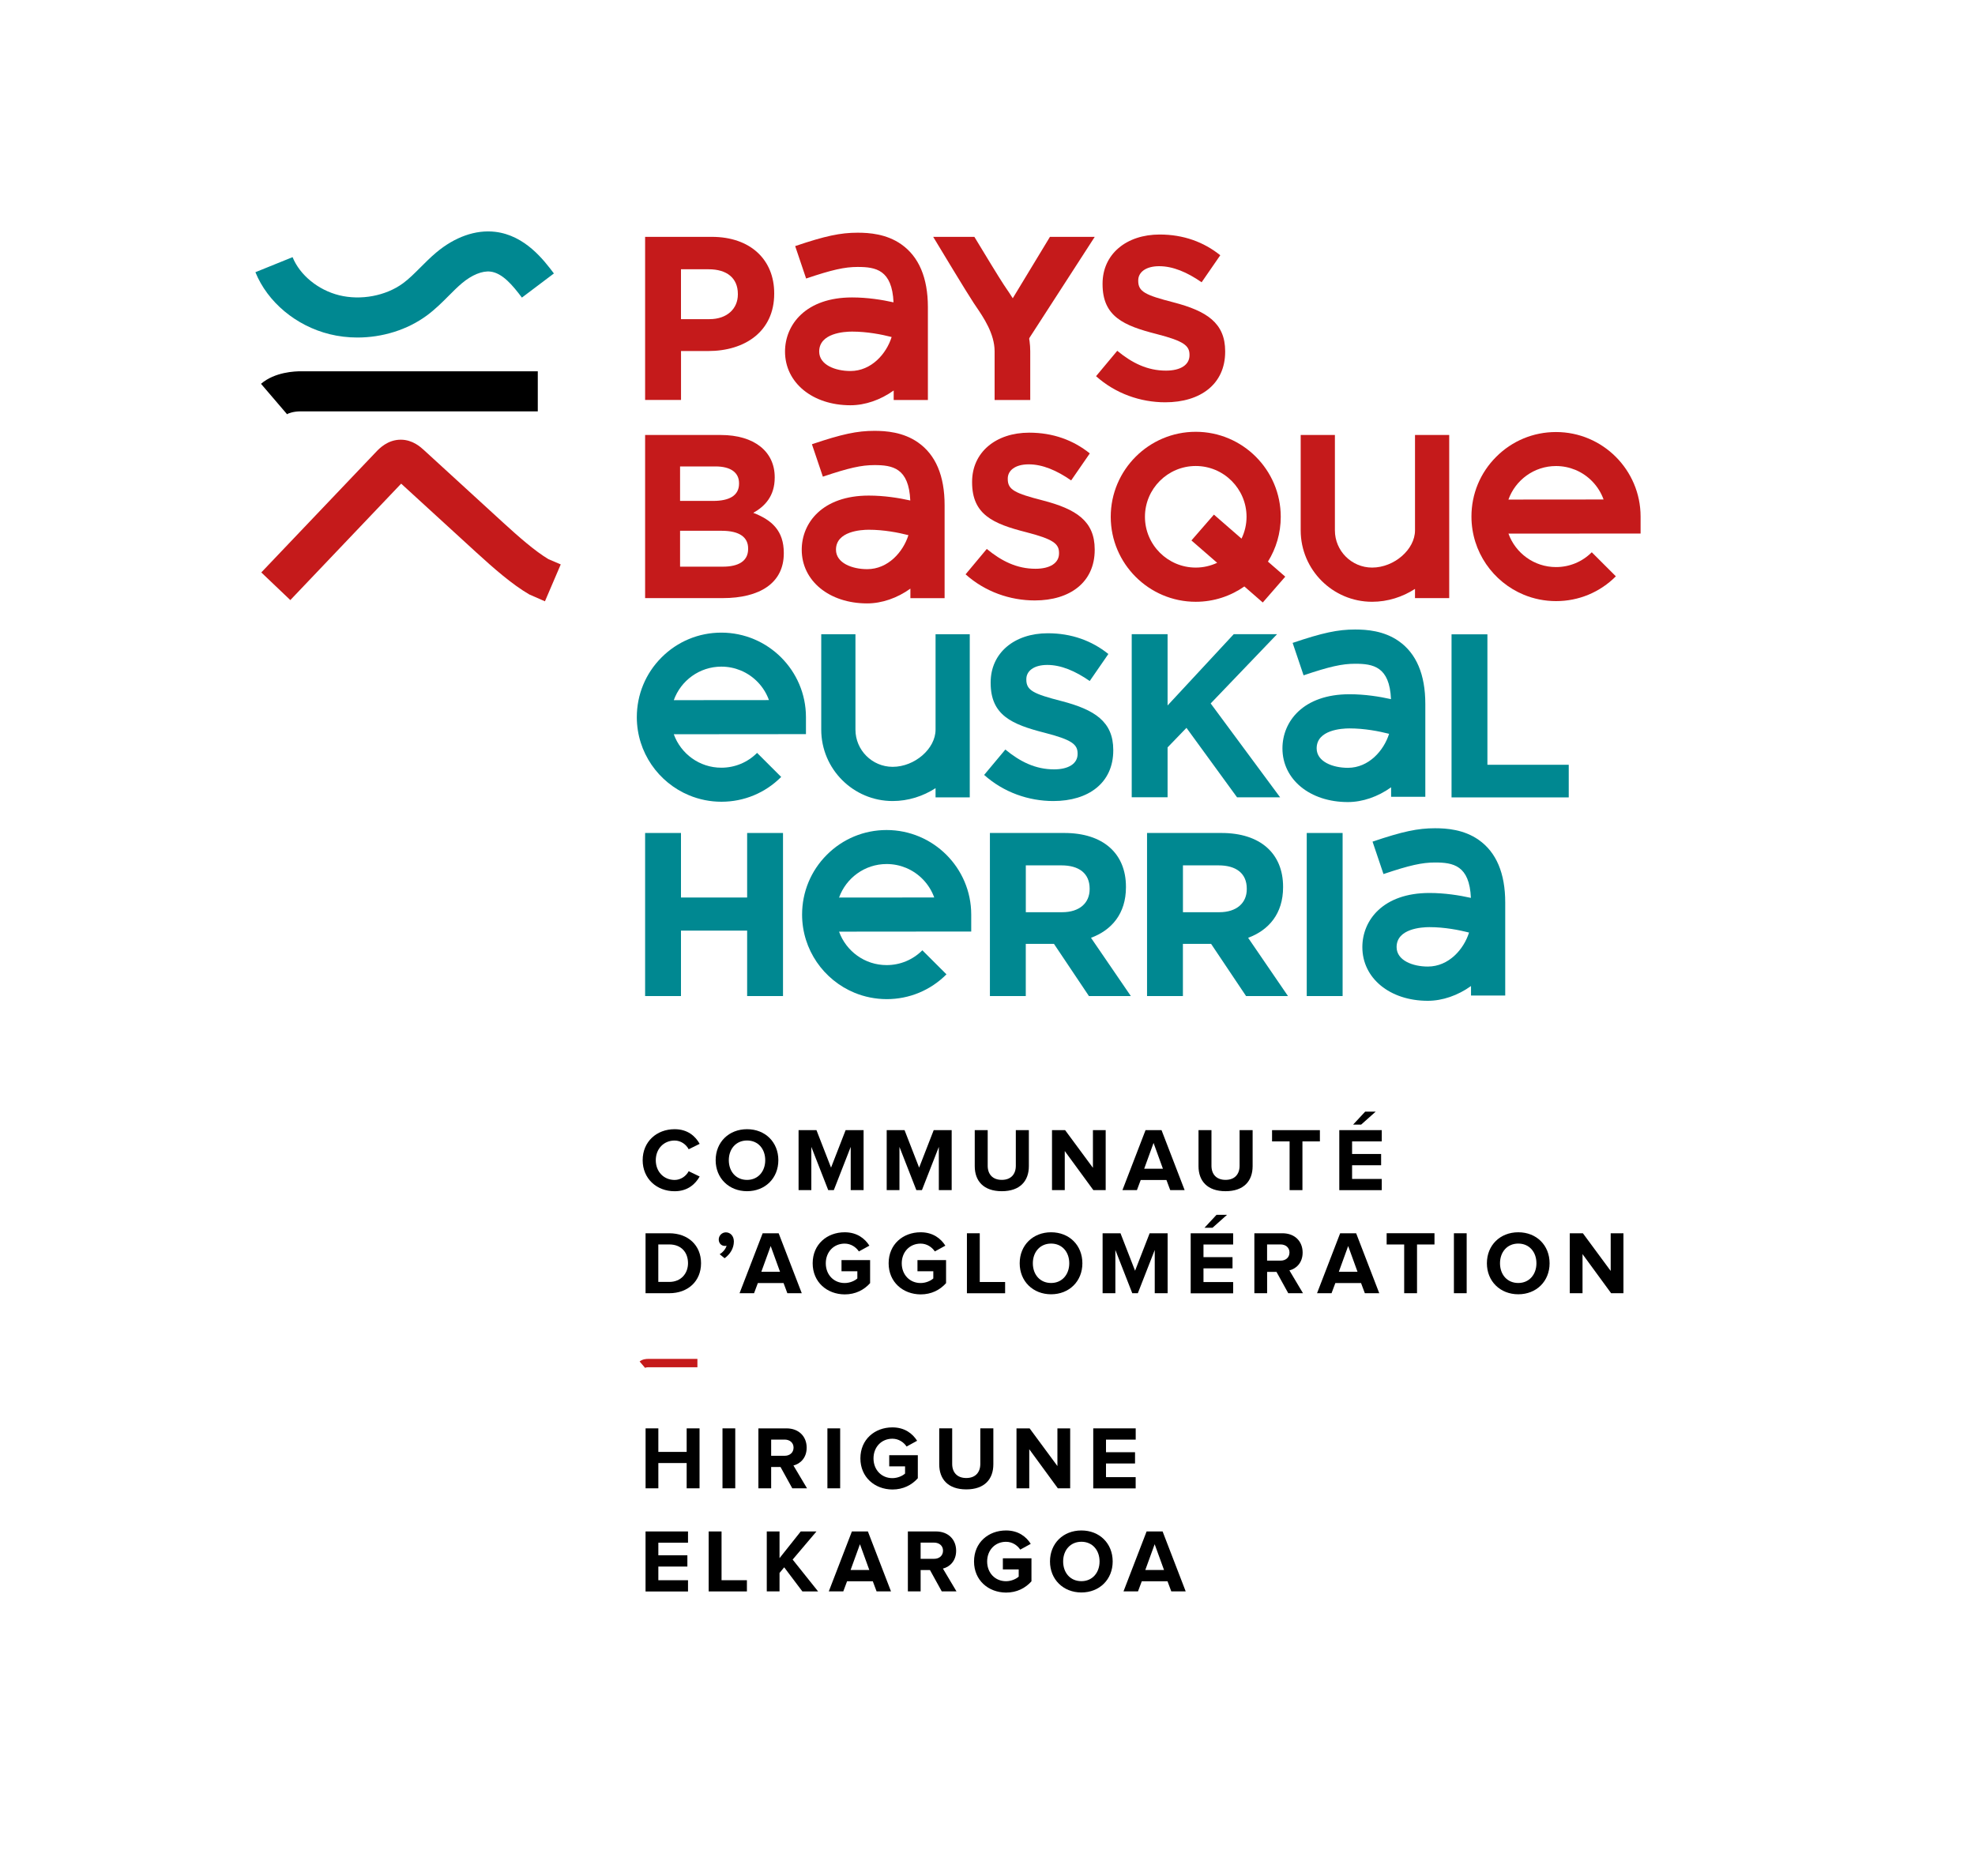 <?xml version="1.0" encoding="UTF-8"?>
<svg xmlns="http://www.w3.org/2000/svg" id="Calque_1" data-name="Calque 1" viewBox="0 0 500 475">
  <g>
    <path d="M162.7,293.76c0-4.69,3.53-7.85,8.1-7.85,3.32,0,5.26,1.8,6.33,3.71l-2.78,1.37c-.64-1.23-2-2.21-3.55-2.21-2.78,0-4.78,2.12-4.78,4.99s2,4.99,4.78,4.99c1.55,0,2.91-.98,3.55-2.21l2.78,1.34c-1.07,1.89-3.01,3.73-6.33,3.73-4.57,0-8.1-3.2-8.1-7.86Z"></path>
    <path d="M181.18,293.76c0-4.58,3.35-7.85,7.95-7.85s7.92,3.28,7.92,7.85-3.35,7.85-7.92,7.85-7.95-3.28-7.95-7.85Zm12.55,0c0-2.85-1.8-4.99-4.6-4.99s-4.62,2.14-4.62,4.99,1.8,4.99,4.62,4.99c2.8,0,4.6-2.17,4.6-4.99Z"></path>
    <path d="M215.37,301.34v-10.95l-4.28,10.95h-1.41l-4.28-10.95v10.95h-3.23v-15.19h4.53l3.69,9.49,3.69-9.49h4.55v15.19h-3.26Z"></path>
    <path d="M237.68,301.34v-10.95l-4.28,10.95h-1.41l-4.28-10.95v10.95h-3.23v-15.19h4.52l3.69,9.49,3.69-9.49h4.55v15.19h-3.25Z"></path>
    <path d="M246.77,295.26v-9.11h3.28v9.02c0,2.12,1.23,3.57,3.57,3.57s3.55-1.46,3.55-3.57v-9.02h3.3v9.11c0,3.76-2.23,6.35-6.85,6.35s-6.85-2.59-6.85-6.35Z"></path>
    <path d="M276.8,301.34l-7.24-9.9v9.9h-3.23v-15.19h3.32l7.04,9.54v-9.54h3.23v15.19h-3.12Z"></path>
    <path d="M296.26,301.34l-.96-2.57h-6.51l-.96,2.57h-3.67l5.85-15.19h4.05l5.85,15.19h-3.65Zm-4.22-11.95l-2.37,6.53h4.74l-2.37-6.53Z"></path>
    <path d="M303.42,295.26v-9.11h3.28v9.02c0,2.12,1.23,3.57,3.57,3.57s3.55-1.46,3.55-3.57v-9.02h3.3v9.11c0,3.76-2.23,6.35-6.85,6.35s-6.85-2.59-6.85-6.35Z"></path>
    <path d="M326.48,301.34v-12.34h-4.44v-2.85h12.11v2.85h-4.42v12.34h-3.25Z"></path>
    <path d="M339.06,301.34v-15.19h10.75v2.85h-7.51v3.19h7.35v2.85h-7.35v3.46h7.51v2.85h-10.75Zm5.53-16.59h-2.03l3.05-3.28h2.66l-3.68,3.28Z"></path>
    <path d="M163.43,327.44v-15.18h5.99c4.76,0,8.06,3.03,8.06,7.58s-3.3,7.6-8.04,7.6h-6.01Zm10.75-7.61c0-2.66-1.64-4.74-4.74-4.74h-2.78v9.49h2.75c3.01,.01,4.77-2.15,4.77-4.75Z"></path>
    <path d="M183.44,318.58l-1.25-1.02c.73-.39,1.57-1.34,1.75-2.16-.07,.04-.25,.07-.43,.07-.87,0-1.55-.66-1.55-1.64s.82-1.8,1.8-1.8c1.07,0,2.03,.84,2.03,2.32-.01,1.71-.94,3.23-2.35,4.23Z"></path>
    <path d="M199.33,327.44l-.96-2.57h-6.51l-.96,2.57h-3.67l5.85-15.18h4.05l5.85,15.18h-3.65Zm-4.22-11.95l-2.37,6.53h4.74l-2.37-6.53Z"></path>
    <path d="M205.74,319.86c0-4.8,3.64-7.85,8.1-7.85,3.14,0,5.12,1.59,6.26,3.39l-2.66,1.46c-.71-1.07-2-1.98-3.6-1.98-2.78,0-4.78,2.12-4.78,4.99s2,4.99,4.78,4.99c1.34,0,2.6-.59,3.21-1.16v-1.82h-4.01v-2.82h7.24v5.83c-1.55,1.73-3.71,2.85-6.44,2.85-4.46-.03-8.1-3.1-8.1-7.88Z"></path>
    <path d="M224.97,319.86c0-4.8,3.64-7.85,8.1-7.85,3.14,0,5.12,1.59,6.26,3.39l-2.66,1.46c-.71-1.07-2-1.98-3.6-1.98-2.78,0-4.78,2.12-4.78,4.99s2,4.99,4.78,4.99c1.34,0,2.6-.59,3.21-1.16v-1.82h-4.01v-2.82h7.24v5.83c-1.55,1.73-3.71,2.85-6.44,2.85-4.46-.03-8.1-3.1-8.1-7.88Z"></path>
    <path d="M244.79,327.44v-15.18h3.25v12.34h6.42v2.85h-9.67Z"></path>
    <path d="M258.15,319.86c0-4.58,3.35-7.85,7.95-7.85s7.92,3.28,7.92,7.85-3.35,7.85-7.92,7.85-7.95-3.28-7.95-7.85Zm12.55,0c0-2.85-1.8-4.99-4.6-4.99s-4.62,2.14-4.62,4.99,1.8,4.99,4.62,4.99c2.8,0,4.6-2.17,4.6-4.99Z"></path>
    <path d="M292.34,327.44v-10.95l-4.28,10.95h-1.41l-4.28-10.95v10.95h-3.23v-15.18h4.53l3.69,9.49,3.69-9.49h4.55v15.18h-3.26Z"></path>
    <path d="M301.44,327.44v-15.18h10.75v2.85h-7.51v3.19h7.35v2.85h-7.35v3.46h7.51v2.85h-10.75v-.02Zm5.53-16.58h-2.03l3.05-3.28h2.66l-3.68,3.28Z"></path>
    <path d="M326.14,327.44l-2.98-5.4h-2.37v5.4h-3.23v-15.18h7.1c3.17,0,5.12,2.07,5.12,4.89,0,2.66-1.71,4.12-3.35,4.51l3.44,5.78h-3.73Zm.31-10.32c0-1.25-.98-2.03-2.25-2.03h-3.42v4.1h3.42c1.28,0,2.25-.77,2.25-2.07Z"></path>
    <path d="M345.53,327.44l-.96-2.57h-6.51l-.96,2.57h-3.67l5.85-15.18h4.05l5.85,15.18h-3.65Zm-4.22-11.95l-2.37,6.53h4.74l-2.37-6.53Z"></path>
    <path d="M355.49,327.44v-12.34h-4.44v-2.85h12.11v2.85h-4.42v12.34h-3.25Z"></path>
    <path d="M368.08,327.44v-15.18h3.23v15.18h-3.23Z"></path>
    <path d="M376.43,319.86c0-4.58,3.35-7.85,7.95-7.85s7.92,3.28,7.92,7.85-3.35,7.85-7.92,7.85-7.95-3.28-7.95-7.85Zm12.54,0c0-2.85-1.8-4.99-4.6-4.99s-4.62,2.14-4.62,4.99,1.8,4.99,4.62,4.99c2.8,0,4.6-2.17,4.6-4.99Z"></path>
    <path d="M407.88,327.44l-7.24-9.9v9.9h-3.23v-15.18h3.32l7.04,9.54v-9.54h3.23v15.18h-3.12Z"></path>
    <path d="M173.84,376.84v-6.4h-7.17v6.4h-3.23v-15.18h3.23v5.96h7.17v-5.96h3.26v15.18h-3.26Z"></path>
    <path d="M182.91,376.84v-15.18h3.23v15.18h-3.23Z"></path>
    <path d="M200.58,376.84l-2.98-5.4h-2.37v5.4h-3.23v-15.18h7.1c3.16,0,5.12,2.07,5.12,4.89,0,2.66-1.71,4.12-3.35,4.51l3.44,5.78h-3.73Zm.32-10.31c0-1.25-.98-2.03-2.25-2.03h-3.42v4.1h3.42c1.27,0,2.25-.78,2.25-2.07Z"></path>
    <path d="M209.47,376.84v-15.18h3.23v15.18h-3.23Z"></path>
    <path d="M217.82,369.26c0-4.8,3.64-7.85,8.1-7.85,3.14,0,5.12,1.59,6.26,3.39l-2.66,1.46c-.71-1.07-2-1.98-3.6-1.98-2.78,0-4.78,2.12-4.78,4.99s2,4.99,4.78,4.99c1.34,0,2.6-.59,3.21-1.16v-1.82h-4.01v-2.82h7.24v5.83c-1.55,1.73-3.71,2.85-6.44,2.85-4.45-.03-8.1-3.1-8.1-7.88Z"></path>
    <path d="M237.78,370.76v-9.11h3.28v9.01c0,2.12,1.23,3.57,3.57,3.57s3.55-1.46,3.55-3.57v-9.01h3.3v9.11c0,3.76-2.23,6.35-6.85,6.35s-6.85-2.59-6.85-6.35Z"></path>
    <path d="M267.81,376.84l-7.24-9.9v9.9h-3.23v-15.18h3.32l7.04,9.54v-9.54h3.23v15.18h-3.12Z"></path>
    <path d="M276.77,376.84v-15.18h10.75v2.85h-7.52v3.19h7.35v2.85h-7.35v3.46h7.51v2.85h-10.74v-.02Z"></path>
    <path d="M163.43,402.94v-15.18h10.75v2.85h-7.51v3.19h7.35v2.85h-7.35v3.46h7.51v2.85h-10.75v-.02Z"></path>
    <path d="M179.41,402.94v-15.18h3.26v12.34h6.42v2.85h-9.68Z"></path>
    <path d="M203.13,402.94l-4.6-6.1-1.18,1.43v4.67h-3.23v-15.18h3.23v6.76l5.37-6.76h3.98l-6.03,7.12,6.44,8.06h-3.98Z"></path>
    <path d="M221.92,402.94l-.96-2.57h-6.51l-.96,2.57h-3.67l5.85-15.18h4.05l5.85,15.18h-3.65Zm-4.21-11.95l-2.37,6.53h4.74l-2.37-6.53Z"></path>
    <path d="M238.42,402.94l-2.98-5.4h-2.37v5.4h-3.23v-15.18h7.1c3.16,0,5.12,2.07,5.12,4.89,0,2.66-1.71,4.12-3.35,4.51l3.44,5.78h-3.73Zm.32-10.32c0-1.25-.98-2.03-2.25-2.03h-3.42v4.1h3.42c1.27,0,2.25-.77,2.25-2.07Z"></path>
    <path d="M246.59,395.36c0-4.8,3.64-7.85,8.1-7.85,3.14,0,5.12,1.59,6.26,3.39l-2.66,1.46c-.71-1.07-2-1.98-3.6-1.98-2.78,0-4.78,2.12-4.78,4.99s2,4.99,4.78,4.99c1.34,0,2.59-.59,3.21-1.16v-1.82h-4.01v-2.82h7.24v5.83c-1.55,1.73-3.71,2.85-6.44,2.85-4.46-.03-8.1-3.1-8.1-7.88Z"></path>
    <path d="M265.82,395.36c0-4.58,3.35-7.85,7.95-7.85s7.92,3.28,7.92,7.85-3.35,7.85-7.92,7.85-7.95-3.28-7.95-7.85Zm12.55,0c0-2.85-1.8-4.99-4.6-4.99s-4.62,2.14-4.62,4.99,1.8,4.99,4.62,4.99c2.8,0,4.6-2.17,4.6-4.99Z"></path>
    <path d="M296.53,402.94l-.96-2.57h-6.51l-.96,2.57h-3.67l5.85-15.18h4.05l5.85,15.18h-3.65Zm-4.21-11.95l-2.37,6.53h4.74l-2.37-6.53Z"></path>
  </g>
  <g>
    <g>
      <g>
        <path d="M313.17,201.87l-12.8-17.58-4.78,4.95v12.62h-9.08v-41.29h9.08v18.05l16.75-18.05h10.97l-16.81,17.54,17.58,23.77h-10.91Z" style="fill: #008891;"></path>
        <path d="M367.48,201.9v-41.29h9.08v33.03h20.59v8.26h-29.67Z" style="fill: #008891;"></path>
      </g>
      <path d="M174.48,201.38c-7.77-3.21-13.25-10.87-13.26-19.78,0-5.72,2.22-11.1,6.26-15.14,4.04-4.05,9.42-6.28,15.13-6.28,11.81,0,21.42,9.59,21.43,21.39v4.31l-33.46,.03c1.78,4.94,6.51,8.48,12.05,8.47,3.42,0,6.63-1.34,9.04-3.75l6.1,6.09c-4.04,4.05-9.41,6.28-15.13,6.28-2.88,0-5.64-.58-8.16-1.62Zm13.02-31.63c-1.51-.62-3.15-.96-4.88-.96-5.54,0-10.27,3.55-12.04,8.49l24.09-.02c-1.22-3.4-3.84-6.13-7.17-7.51Z" style="fill: #008891;"></path>
      <path d="M236.85,160.59v24.15c0,4.84-5.28,9.42-10.86,9.42-5.19,0-9.42-4.23-9.42-9.42v-24.15h-8.66v24.15c0,9.97,8.11,18.08,18.08,18.08,3.95,0,7.71-1.22,10.86-3.26v2.33h8.66v-41.3h-8.66Z" style="fill: #008891;"></path>
      <path d="M266.67,202.82c-6.25,0-12.57-2.18-17.52-6.61l5.37-6.43c3.72,3.07,7.61,5.02,12.33,5.02,3.72,0,5.96-1.48,5.96-3.89v-.12c0-2.3-1.42-3.48-8.32-5.25-8.32-2.12-13.69-4.43-13.69-12.63v-.12c0-7.49,6.02-12.45,14.46-12.45,6.02,0,11.15,1.89,15.34,5.25l-4.72,6.84c-3.66-2.54-7.26-4.07-10.74-4.07s-5.31,1.59-5.31,3.6v.12c0,2.71,1.77,3.6,8.91,5.43,8.38,2.18,13.1,5.19,13.1,12.39v.12c-.01,8.2-6.26,12.8-15.17,12.8Z" style="fill: #008891;"></path>
      <path d="M354.1,162.32c-3.75-2.62-8.09-2.93-11.03-2.93-4.38,0-8.22,.82-15.82,3.39l2.77,8.21c6.58-2.22,9.75-2.93,13.05-2.93,4.58,0,8.72,.72,9.08,8.96-2.9-.65-6.62-1.24-10.51-1.24-11.72,0-16.97,6.89-16.97,13.71,0,7.87,6.96,13.59,16.56,13.59,3.72,0,7.62-1.35,10.95-3.74v2.41h8.66v-23.52c0-7.44-2.27-12.79-6.74-15.91Zm-12.87,32.09c-3.8,0-7.9-1.54-7.9-4.93,0-4.68,6.36-5.05,8.31-5.05,3.81,0,7.49,.72,10.03,1.37-1.32,4.2-5.11,8.61-10.44,8.61Z" style="fill: #008891;"></path>
    </g>
    <g>
      <path d="M216.32,251.36c-7.77-3.21-13.25-10.87-13.26-19.78,0-5.72,2.22-11.1,6.26-15.14,4.04-4.05,9.42-6.28,15.13-6.28,11.81,0,21.42,9.59,21.43,21.39v4.31l-33.46,.03c1.78,4.94,6.51,8.48,12.05,8.47,3.42,0,6.63-1.34,9.04-3.75l6.1,6.09c-4.04,4.05-9.41,6.28-15.13,6.28-2.88-.01-5.64-.58-8.16-1.62Zm13.02-31.63c-1.51-.62-3.15-.96-4.88-.96-5.54,0-10.27,3.55-12.04,8.49l24.09-.02c-1.22-3.4-3.85-6.14-7.17-7.51Z" style="fill: #008891;"></path>
      <path d="M374.33,212.64c-3.75-2.62-8.09-2.93-11.03-2.93-4.38,0-8.22,.82-15.82,3.39l2.77,8.21c6.58-2.22,9.75-2.93,13.05-2.93,4.58,0,8.72,.72,9.08,8.96-2.9-.65-6.62-1.24-10.51-1.24-11.72,0-16.97,6.89-16.97,13.71,0,7.87,6.96,13.59,16.56,13.59,3.72,0,7.62-1.35,10.95-3.74v2.41h8.66v-23.52c.01-7.43-2.26-12.78-6.74-15.91Zm-12.86,32.09c-3.8,0-7.9-1.54-7.9-4.93,0-4.68,6.36-5.05,8.31-5.05,3.81,0,7.49,.72,10.03,1.37-1.32,4.21-5.11,8.61-10.44,8.61Z" style="fill: #008891;"></path>
      <path d="M189.15,252.2v-16.57h-16.75v16.57h-9.08v-41.29h9.08v16.34h16.75v-16.34h9.08v41.29h-9.08Z" style="fill: #008891;"></path>
      <path d="M275.68,252.2l-8.85-13.21h-7.14v13.21h-9.08v-41.29h18.87c9.73,0,15.57,5.13,15.57,13.62v.12c0,6.67-3.6,10.85-8.85,12.8l10.09,14.75h-10.61Zm.18-27.19c0-3.89-2.71-5.9-7.14-5.9h-9.02v11.86h9.2c4.42,0,6.96-2.36,6.96-5.84v-.12Z" style="fill: #008891;"></path>
      <path d="M315.46,252.2l-8.85-13.21h-7.14v13.21h-9.08v-41.29h18.87c9.73,0,15.57,5.13,15.57,13.62v.12c0,6.67-3.6,10.85-8.85,12.8l10.09,14.75h-10.61Zm.18-27.19c0-3.89-2.71-5.9-7.14-5.9h-9.02v11.86h9.2c4.42,0,6.96-2.36,6.96-5.84v-.12Z" style="fill: #008891;"></path>
      <path d="M330.82,252.2v-41.29h9.08v41.29h-9.08Z" style="fill: #008891;"></path>
    </g>
  </g>
  <g>
    <g>
      <path d="M90.5,85.46c-2.38,0-4.77-.28-7.07-.85-8.51-2.11-15.7-8.12-18.77-15.69l9.41-3.81c1.84,4.54,6.47,8.33,11.8,9.65,5.46,1.35,11.79,.17,16.14-3.02,1.52-1.11,2.92-2.52,4.41-4.01,1.24-1.24,2.52-2.53,3.98-3.76,4.73-3.99,10.05-5.86,14.98-5.27,7.59,.91,12.31,7.18,14.85,10.54l-8.1,6.11c-2.36-3.13-4.92-6.21-7.96-6.58-2.06-.25-4.71,.83-7.23,2.95-1.12,.94-2.19,2.02-3.33,3.16-1.69,1.7-3.45,3.46-5.6,5.04-4.92,3.61-11.22,5.54-17.51,5.54Z" style="fill: #008891;"></path>
      <path d="M72.68,104.89l-6.6-7.71c3.51-3.01,8.62-3.18,10.18-3.17h59.89v10.15h-60.02c-1.68-.02-3.12,.45-3.45,.73Z"></path>
      <path d="M137.96,152.25l-3.95-1.73c-4.3-2.49-9-6.6-13.45-10.67l-19-17.39-28.06,29.48-7.35-7,29.08-30.54c.8-.84,2.92-3.07,6.22-3.07h.04c2.97,.02,4.95,1.83,5.8,2.6l20.13,18.43c3.74,3.42,8,7.18,11.43,9.22l3.11,1.33-4,9.34Z" style="fill: #c51a1b;"></path>
    </g>
    <g>
      <g>
        <path d="M261.97,152.03c-6.25,0-12.57-2.18-17.52-6.61l5.37-6.43c3.72,3.07,7.61,5.02,12.33,5.02,3.72,0,5.96-1.47,5.96-3.89v-.12c0-2.3-1.42-3.48-8.32-5.25-8.32-2.12-13.69-4.42-13.69-12.63v-.12c0-7.49,6.02-12.45,14.46-12.45,6.02,0,11.15,1.89,15.34,5.25l-4.72,6.84c-3.66-2.54-7.26-4.07-10.74-4.07s-5.31,1.59-5.31,3.6v.12c0,2.71,1.77,3.6,8.91,5.43,8.38,2.18,13.1,5.19,13.1,12.39v.12c0,8.2-6.26,12.8-15.17,12.8Z" style="fill: #c51a1b;"></path>
        <path d="M182.97,151.44h-19.65v-41.3h19.18c8.44,0,13.63,4.19,13.63,10.68v.12c0,4.66-2.48,7.26-5.43,8.91,4.78,1.83,7.73,4.6,7.73,10.15v.11c0,7.56-6.14,11.33-15.46,11.33Zm4.13-29.09c0-2.71-2.12-4.25-5.96-4.25h-8.97v8.73h8.38c4.01,0,6.55-1.3,6.55-4.37v-.11Zm2.3,16.52c0-2.77-2.07-4.48-6.73-4.48h-10.5v9.09h10.8c4.01,0,6.43-1.42,6.43-4.48v-.13Z" style="fill: #c51a1b;"></path>
        <path d="M385.78,150.59c-7.77-3.21-13.25-10.87-13.26-19.78-.01-5.72,2.22-11.1,6.26-15.14,4.04-4.05,9.42-6.28,15.13-6.28,11.81-.01,21.42,9.59,21.43,21.39v4.31l-33.45,.02c1.78,4.94,6.51,8.48,12.05,8.47,3.42,0,6.63-1.34,9.04-3.75l6.1,6.09c-4.04,4.05-9.41,6.28-15.13,6.28-2.89,0-5.65-.57-8.17-1.61Zm13.02-31.63c-1.51-.62-3.15-.96-4.88-.96-5.54,0-10.27,3.55-12.04,8.49l24.09-.02c-1.22-3.4-3.85-6.14-7.17-7.51Z" style="fill: #c51a1b;"></path>
        <path d="M232.4,112.02c-3.75-2.62-8.09-2.93-11.03-2.93-4.38,0-8.22,.82-15.82,3.39l2.77,8.21c6.58-2.22,9.75-2.93,13.05-2.93,4.58,0,8.72,.72,9.08,8.96-2.9-.65-6.62-1.24-10.51-1.24-11.72,0-16.97,6.89-16.97,13.71,0,7.87,6.96,13.59,16.56,13.59,3.72,0,7.62-1.35,10.95-3.74v2.41h8.66v-23.52c.01-7.44-2.26-12.79-6.74-15.91Zm-12.86,32.09c-3.8,0-7.9-1.54-7.9-4.93,0-4.68,6.36-5.05,8.31-5.05,3.81,0,7.49,.72,10.03,1.37-1.32,4.2-5.11,8.61-10.44,8.61Z" style="fill: #c51a1b;"></path>
        <path d="M325.38,146.01l-4.38-3.81c2.05-3.3,3.24-7.18,3.24-11.35,0-11.87-9.66-21.52-21.52-21.52s-21.52,9.66-21.52,21.52,9.66,21.52,21.52,21.52c4.58,0,8.82-1.44,12.31-3.88l4.66,4.06,5.69-6.54Zm-22.66-2.3c-7.09,0-12.86-5.77-12.86-12.86s5.77-12.86,12.86-12.86,12.86,5.77,12.86,12.86c0,1.98-.46,3.85-1.27,5.53l-6.99-6.08-5.69,6.54,6.51,5.66c-1.65,.77-3.48,1.21-5.42,1.21Z" style="fill: #c51a1b;"></path>
        <path d="M358.23,110.14v24.15c0,4.84-5.28,9.42-10.86,9.42-5.19,0-9.42-4.23-9.42-9.42v-24.15h-8.66v24.15c0,9.97,8.11,18.08,18.08,18.08,3.95,0,7.71-1.22,10.86-3.26v2.33h8.66v-41.3h-8.66Z" style="fill: #c51a1b;"></path>
      </g>
      <g>
        <path d="M179.31,88.88h-6.9v12.39h-9.09V59.97h16.87c9.85,0,15.81,5.84,15.81,14.28v.12c0,9.56-7.43,14.51-16.69,14.51Zm7.49-14.45c0-4.07-2.83-6.25-7.38-6.25h-7.02v12.63h7.2c4.54,0,7.2-2.71,7.2-6.25v-.13h0Z" style="fill: #c51a1b;"></path>
        <polyline points="255.95 76.25 265.81 59.97 277.15 59.97 260.36 85.95" style="fill: #c51a1b;"></polyline>
        <path d="M295,101.86c-6.25,0-12.57-2.18-17.52-6.61l5.37-6.43c3.72,3.07,7.61,5.02,12.33,5.02,3.72,0,5.96-1.47,5.96-3.89v-.12c0-2.3-1.42-3.48-8.32-5.25-8.32-2.12-13.69-4.42-13.69-12.63v-.12c0-7.49,6.02-12.45,14.46-12.45,6.02,0,11.15,1.89,15.34,5.25l-4.72,6.84c-3.66-2.54-7.26-4.07-10.74-4.07s-5.31,1.59-5.31,3.6v.12c0,2.71,1.77,3.6,8.91,5.43,8.38,2.18,13.1,5.19,13.1,12.39v.12c0,8.2-6.26,12.8-15.17,12.8Z" style="fill: #c51a1b;"></path>
        <path d="M228.16,61.85c-3.75-2.62-8.09-2.93-11.03-2.93-4.38,0-8.22,.82-15.82,3.39l2.77,8.21c6.58-2.22,9.75-2.93,13.05-2.93,4.58,0,8.71,.72,9.08,8.96-2.9-.65-6.62-1.24-10.5-1.24-11.72,0-16.97,6.89-16.97,13.71,0,7.87,6.96,13.59,16.56,13.59,3.72,0,7.62-1.35,10.95-3.74v2.41h8.66v-23.53c-.01-7.42-2.28-12.77-6.75-15.9Zm-12.87,32.09c-3.8,0-7.9-1.54-7.9-4.93,0-4.68,6.36-5.05,8.31-5.05,3.81,0,7.49,.72,10.03,1.37-1.31,4.21-5.1,8.61-10.44,8.61Z" style="fill: #c51a1b;"></path>
        <path d="M246.67,59.96c2.63,4.36,6.29,10.38,7.46,12.14,.17,.26,.36,.53,.55,.82,2.3,3.37,6.14,9.02,6.14,16.04v12.32h-9.02v-12.32c0-4.46-2.83-8.61-4.7-11.36-.21-.32-.42-.61-.6-.89-1.8-2.71-8.7-14.17-10.25-16.74h10.42Z" style="fill: #c51a1b;"></path>
      </g>
    </g>
  </g>
  <path d="M163.31,346.34l-1.38-1.61c.73-.63,1.8-.66,2.13-.66h12.5v2.12h-12.53c-.35,0-.65,.1-.72,.15Z" style="fill: #c51a1b;"></path>
</svg>
